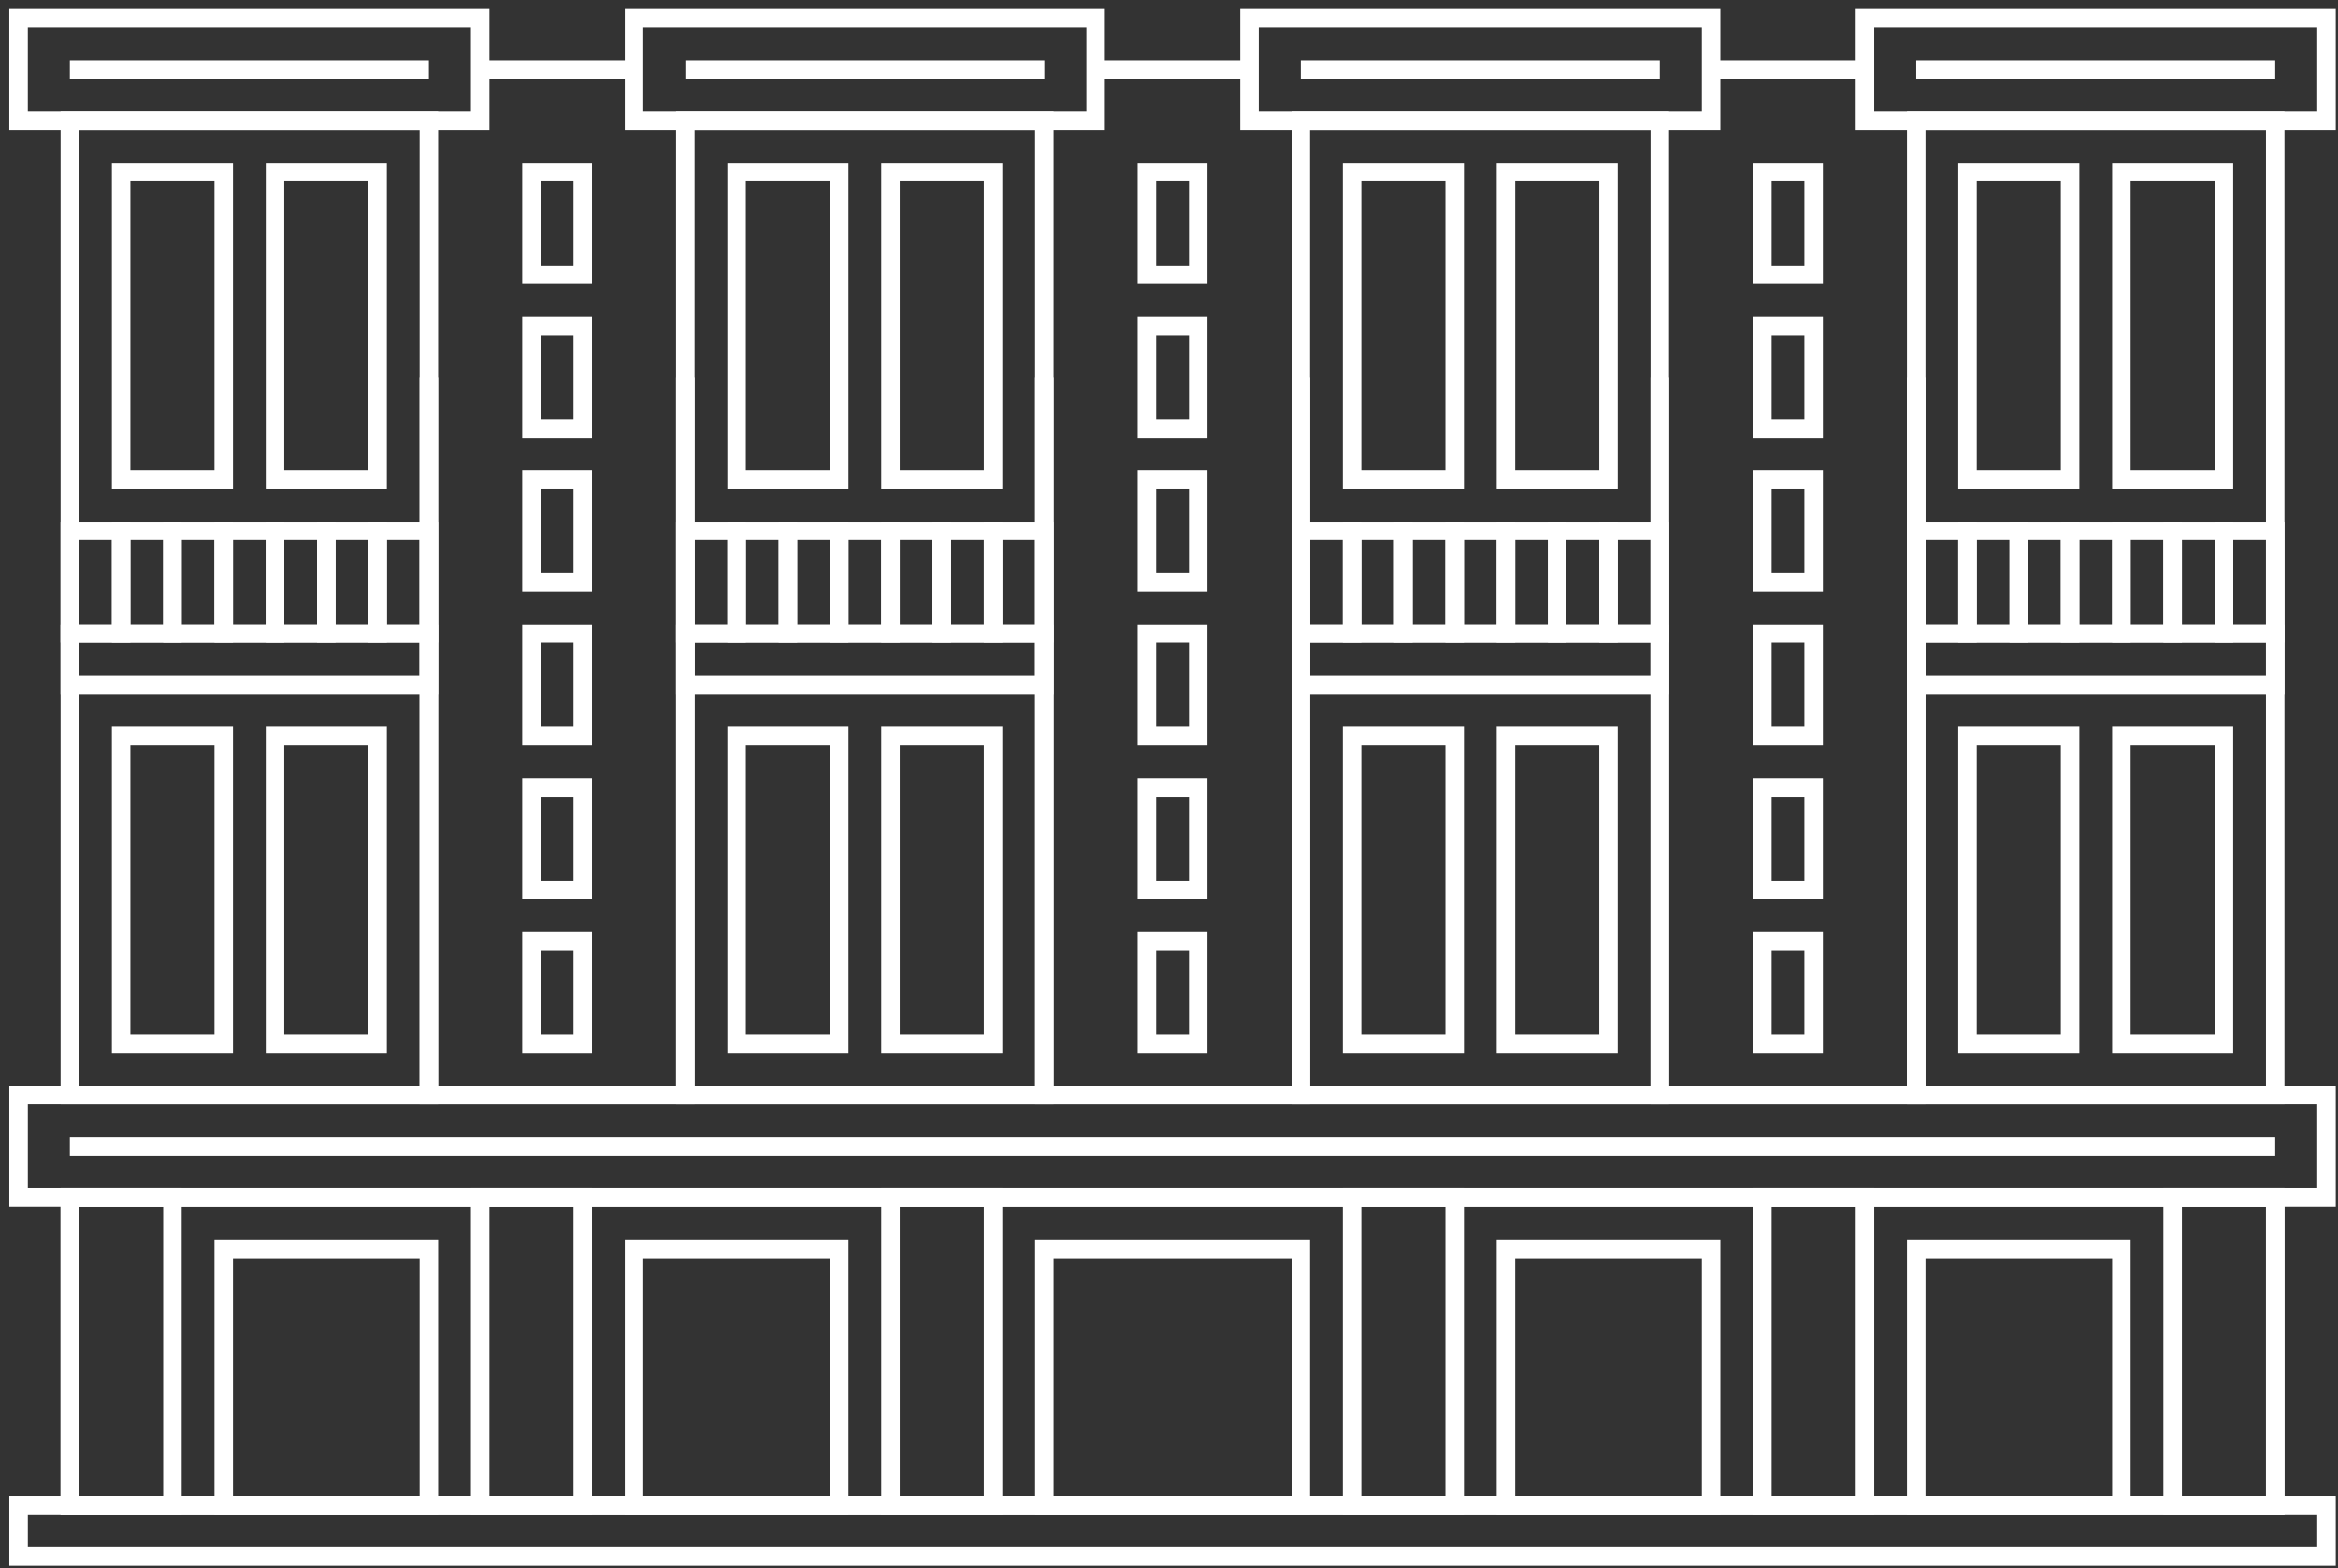 <?xml version="1.0" encoding="UTF-8"?> <svg xmlns="http://www.w3.org/2000/svg" width="158" height="106" viewBox="0 0 158 106" fill="none"><rect x="0" y="0" width="158" height="106" fill="#333333" stroke="none"/><path d="M157.223 74.019H1.256V80.951H157.223V74.019Z" stroke="white" stroke-width="1.25" stroke-miterlimit="10"></path><path d="M67.108 80.95H60.176V101.746H67.108V80.95Z" stroke="white" stroke-width="1.25" stroke-miterlimit="10"></path><path d="M39.381 80.95H32.449V101.746H39.381V80.95Z" stroke="white" stroke-width="1.25" stroke-miterlimit="10"></path><path d="M11.654 80.95H4.722V101.746H11.654V80.95Z" stroke="white" stroke-width="1.25" stroke-miterlimit="10"></path><path d="M153.757 80.95H146.825V101.746H153.757V80.95Z" stroke="white" stroke-width="1.25" stroke-miterlimit="10"></path><path d="M126.03 80.95H119.098V101.746H126.03V80.95Z" stroke="white" stroke-width="1.25" stroke-miterlimit="10"></path><path d="M98.302 80.95H91.37V101.746H98.302V80.95Z" stroke="white" stroke-width="1.25" stroke-miterlimit="10"></path><path d="M46.313 25.495V74.018H28.983V25.495" stroke="white" stroke-width="1.25" stroke-miterlimit="10"></path><path d="M87.904 25.495V74.018H70.574V25.495" stroke="white" stroke-width="1.25" stroke-miterlimit="10"></path><path d="M122.564 11.632H119.098V18.564H122.564V11.632Z" stroke="white" stroke-width="1.25" stroke-miterlimit="10"></path><path d="M122.564 22.029H119.098V28.961H122.564V22.029Z" stroke="white" stroke-width="1.25" stroke-miterlimit="10"></path><path d="M122.564 32.427H119.098V39.359H122.564V32.427Z" stroke="white" stroke-width="1.25" stroke-miterlimit="10"></path><path d="M122.564 42.826H119.098V49.758H122.564V42.826Z" stroke="white" stroke-width="1.25" stroke-miterlimit="10"></path><path d="M122.564 53.224H119.098V60.156H122.564V53.224Z" stroke="white" stroke-width="1.25" stroke-miterlimit="10"></path><path d="M122.564 63.621H119.098V70.553H122.564V63.621Z" stroke="white" stroke-width="1.25" stroke-miterlimit="10"></path><path d="M80.972 11.632H77.506V18.564H80.972V11.632Z" stroke="white" stroke-width="1.25" stroke-miterlimit="10"></path><path d="M80.972 22.029H77.506V28.961H80.972V22.029Z" stroke="white" stroke-width="1.25" stroke-miterlimit="10"></path><path d="M80.972 32.427H77.506V39.359H80.972V32.427Z" stroke="white" stroke-width="1.25" stroke-miterlimit="10"></path><path d="M80.972 42.826H77.506V49.758H80.972V42.826Z" stroke="white" stroke-width="1.25" stroke-miterlimit="10"></path><path d="M80.972 53.224H77.506V60.156H80.972V53.224Z" stroke="white" stroke-width="1.25" stroke-miterlimit="10"></path><path d="M80.972 63.621H77.506V70.553H80.972V63.621Z" stroke="white" stroke-width="1.25" stroke-miterlimit="10"></path><path d="M39.381 11.632H35.915V18.564H39.381V11.632Z" stroke="white" stroke-width="1.25" stroke-miterlimit="10"></path><path d="M39.381 22.029H35.915V28.961H39.381V22.029Z" stroke="white" stroke-width="1.25" stroke-miterlimit="10"></path><path d="M39.381 32.427H35.915V39.359H39.381V32.427Z" stroke="white" stroke-width="1.25" stroke-miterlimit="10"></path><path d="M8.187 35.893H4.721V42.825H8.187V35.893Z" stroke="white" stroke-width="1.25" stroke-miterlimit="10"></path><path d="M28.983 42.826H4.721V46.292H28.983V42.826Z" stroke="white" stroke-width="1.25" stroke-miterlimit="10"></path><path d="M11.653 35.893H8.187V42.825H11.653V35.893Z" stroke="white" stroke-width="1.25" stroke-miterlimit="10"></path><path d="M15.119 35.893H11.653V42.825H15.119V35.893Z" stroke="white" stroke-width="1.25" stroke-miterlimit="10"></path><path d="M18.585 35.893H15.119V42.825H18.585V35.893Z" stroke="white" stroke-width="1.25" stroke-miterlimit="10"></path><path d="M22.051 35.893H18.585V42.825H22.051V35.893Z" stroke="white" stroke-width="1.25" stroke-miterlimit="10"></path><path d="M25.517 35.893H22.051V42.825H25.517V35.893Z" stroke="white" stroke-width="1.25" stroke-miterlimit="10"></path><path d="M28.983 35.893H25.517V42.825H28.983V35.893Z" stroke="white" stroke-width="1.25" stroke-miterlimit="10"></path><path d="M49.779 35.893H46.313V42.825H49.779V35.893Z" stroke="white" stroke-width="1.25" stroke-miterlimit="10"></path><path d="M70.574 42.826H46.313V46.292H70.574V42.826Z" stroke="white" stroke-width="1.25" stroke-miterlimit="10"></path><path d="M53.245 35.893H49.779V42.825H53.245V35.893Z" stroke="white" stroke-width="1.25" stroke-miterlimit="10"></path><path d="M56.711 35.893H53.245V42.825H56.711V35.893Z" stroke="white" stroke-width="1.25" stroke-miterlimit="10"></path><path d="M60.177 35.893H56.711V42.825H60.177V35.893Z" stroke="white" stroke-width="1.25" stroke-miterlimit="10"></path><path d="M63.642 35.893H60.176V42.825H63.642V35.893Z" stroke="white" stroke-width="1.25" stroke-miterlimit="10"></path><path d="M67.109 35.893H63.643V42.825H67.109V35.893Z" stroke="white" stroke-width="1.25" stroke-miterlimit="10"></path><path d="M70.574 35.893H67.108V42.825H70.574V35.893Z" stroke="white" stroke-width="1.25" stroke-miterlimit="10"></path><path d="M91.37 35.893H87.904V42.825H91.37V35.893Z" stroke="white" stroke-width="1.25" stroke-miterlimit="10"></path><path d="M112.166 42.826H87.904V46.292H112.166V42.826Z" stroke="white" stroke-width="1.25" stroke-miterlimit="10"></path><path d="M94.836 35.893H91.37V42.825H94.836V35.893Z" stroke="white" stroke-width="1.25" stroke-miterlimit="10"></path><path d="M98.302 35.893H94.836V42.825H98.302V35.893Z" stroke="white" stroke-width="1.25" stroke-miterlimit="10"></path><path d="M101.768 35.893H98.302V42.825H101.768V35.893Z" stroke="white" stroke-width="1.25" stroke-miterlimit="10"></path><path d="M105.234 35.893H101.768V42.825H105.234V35.893Z" stroke="white" stroke-width="1.25" stroke-miterlimit="10"></path><path d="M108.7 35.893H105.234V42.825H108.7V35.893Z" stroke="white" stroke-width="1.25" stroke-miterlimit="10"></path><path d="M112.166 35.893H108.7V42.825H112.166V35.893Z" stroke="white" stroke-width="1.25" stroke-miterlimit="10"></path><path d="M132.961 35.893H129.495V42.825H132.961V35.893Z" stroke="white" stroke-width="1.25" stroke-miterlimit="10"></path><path d="M153.757 42.826H129.495V46.292H153.757V42.826Z" stroke="white" stroke-width="1.25" stroke-miterlimit="10"></path><path d="M136.427 35.893H132.961V42.825H136.427V35.893Z" stroke="white" stroke-width="1.25" stroke-miterlimit="10"></path><path d="M139.893 35.893H136.427V42.825H139.893V35.893Z" stroke="white" stroke-width="1.25" stroke-miterlimit="10"></path><path d="M143.359 35.893H139.893V42.825H143.359V35.893Z" stroke="white" stroke-width="1.25" stroke-miterlimit="10"></path><path d="M146.825 35.893H143.359V42.825H146.825V35.893Z" stroke="white" stroke-width="1.25" stroke-miterlimit="10"></path><path d="M150.291 35.893H146.825V42.825H150.291V35.893Z" stroke="white" stroke-width="1.25" stroke-miterlimit="10"></path><path d="M153.757 35.893H150.291V42.825H153.757V35.893Z" stroke="white" stroke-width="1.25" stroke-miterlimit="10"></path><path d="M39.381 42.826H35.915V49.758H39.381V42.826Z" stroke="white" stroke-width="1.25" stroke-miterlimit="10"></path><path d="M39.381 53.224H35.915V60.156H39.381V53.224Z" stroke="white" stroke-width="1.25" stroke-miterlimit="10"></path><path d="M39.381 63.621H35.915V70.553H39.381V63.621Z" stroke="white" stroke-width="1.25" stroke-miterlimit="10"></path><path d="M139.893 11.632H132.961V32.428H139.893V11.632Z" stroke="white" stroke-width="1.25" stroke-miterlimit="10"></path><path d="M150.291 11.632H143.359V32.428H150.291V11.632Z" stroke="white" stroke-width="1.25" stroke-miterlimit="10"></path><path d="M129.495 25.495V74.018H112.166V25.495" stroke="white" stroke-width="1.25" stroke-miterlimit="10"></path><path d="M153.757 8.166H129.495V74.019H153.757V8.166Z" stroke="white" stroke-width="1.25" stroke-miterlimit="10"></path><path d="M98.302 11.632H91.37V32.428H98.302V11.632Z" stroke="white" stroke-width="1.25" stroke-miterlimit="10"></path><path d="M108.7 11.632H101.768V32.428H108.7V11.632Z" stroke="white" stroke-width="1.25" stroke-miterlimit="10"></path><path d="M112.166 8.166H87.904V74.019H112.166V8.166Z" stroke="white" stroke-width="1.25" stroke-miterlimit="10"></path><path d="M56.711 11.632H49.779V32.428H56.711V11.632Z" stroke="white" stroke-width="1.25" stroke-miterlimit="10"></path><path d="M67.108 11.632H60.176V32.428H67.108V11.632Z" stroke="white" stroke-width="1.25" stroke-miterlimit="10"></path><path d="M70.574 8.166H46.313V74.019H70.574V8.166Z" stroke="white" stroke-width="1.25" stroke-miterlimit="10"></path><path d="M15.119 11.632H8.187V32.428H15.119V11.632Z" stroke="white" stroke-width="1.25" stroke-miterlimit="10"></path><path d="M25.517 11.632H18.585V32.428H25.517V11.632Z" stroke="white" stroke-width="1.25" stroke-miterlimit="10"></path><path d="M15.119 49.757H8.187V70.552H15.119V49.757Z" stroke="white" stroke-width="1.25" stroke-miterlimit="10"></path><path d="M25.517 49.757H18.585V70.552H25.517V49.757Z" stroke="white" stroke-width="1.25" stroke-miterlimit="10"></path><path d="M28.983 84.416H15.119V101.746H28.983V84.416Z" stroke="white" stroke-width="1.25" stroke-miterlimit="10"></path><path d="M56.711 84.416H42.847V101.746H56.711V84.416Z" stroke="white" stroke-width="1.25" stroke-miterlimit="10"></path><path d="M115.632 84.416H101.768V101.746H115.632V84.416Z" stroke="white" stroke-width="1.25" stroke-miterlimit="10"></path><path d="M87.904 84.416H70.574V101.746H87.904V84.416Z" stroke="white" stroke-width="1.25" stroke-miterlimit="10"></path><path d="M143.359 84.416H129.495V101.746H143.359V84.416Z" stroke="white" stroke-width="1.25" stroke-miterlimit="10"></path><path d="M56.711 49.757H49.779V70.552H56.711V49.757Z" stroke="white" stroke-width="1.25" stroke-miterlimit="10"></path><path d="M67.108 49.757H60.176V70.552H67.108V49.757Z" stroke="white" stroke-width="1.25" stroke-miterlimit="10"></path><path d="M98.302 49.757H91.37V70.552H98.302V49.757Z" stroke="white" stroke-width="1.25" stroke-miterlimit="10"></path><path d="M108.7 49.757H101.768V70.552H108.7V49.757Z" stroke="white" stroke-width="1.25" stroke-miterlimit="10"></path><path d="M139.893 49.757H132.961V70.552H139.893V49.757Z" stroke="white" stroke-width="1.25" stroke-miterlimit="10"></path><path d="M150.291 49.757H143.359V70.552H150.291V49.757Z" stroke="white" stroke-width="1.25" stroke-miterlimit="10"></path><path d="M28.983 8.166H4.721V74.019H28.983V8.166Z" stroke="white" stroke-width="1.25" stroke-miterlimit="10"></path><path d="M153.757 80.95H4.721V101.746H153.757V80.95Z" stroke="white" stroke-width="1.25" stroke-miterlimit="10"></path><path d="M157.223 101.746H1.256V105.212H157.223V101.746Z" stroke="white" stroke-width="1.25" stroke-miterlimit="10"></path><path d="M32.449 1.234H1.255V8.166H32.449V1.234Z" stroke="white" stroke-width="1.25" stroke-miterlimit="10"></path><path d="M74.04 1.234H42.847V8.166H74.04V1.234Z" stroke="white" stroke-width="1.25" stroke-miterlimit="10"></path><path d="M115.632 1.234H84.438V8.166H115.632V1.234Z" stroke="white" stroke-width="1.25" stroke-miterlimit="10"></path><path d="M157.223 1.234H126.029V8.166H157.223V1.234Z" stroke="white" stroke-width="1.25" stroke-miterlimit="10"></path><path d="M4.721 77.485H153.757" stroke="white" stroke-width="1.25" stroke-miterlimit="10"></path><path d="M4.721 4.7H28.983" stroke="white" stroke-width="1.25" stroke-miterlimit="10"></path><path d="M46.313 4.7H70.574" stroke="white" stroke-width="1.25" stroke-miterlimit="10"></path><path d="M87.904 4.7H112.166" stroke="white" stroke-width="1.25" stroke-miterlimit="10"></path><path d="M129.495 4.7H153.757" stroke="white" stroke-width="1.25" stroke-miterlimit="10"></path><path d="M32.449 4.7H42.847" stroke="white" stroke-width="1.25" stroke-miterlimit="10"></path><path d="M74.04 4.7H84.438" stroke="white" stroke-width="1.25" stroke-miterlimit="10"></path><path d="M115.632 4.7H126.03" stroke="white" stroke-width="1.25" stroke-miterlimit="10"></path></svg> 